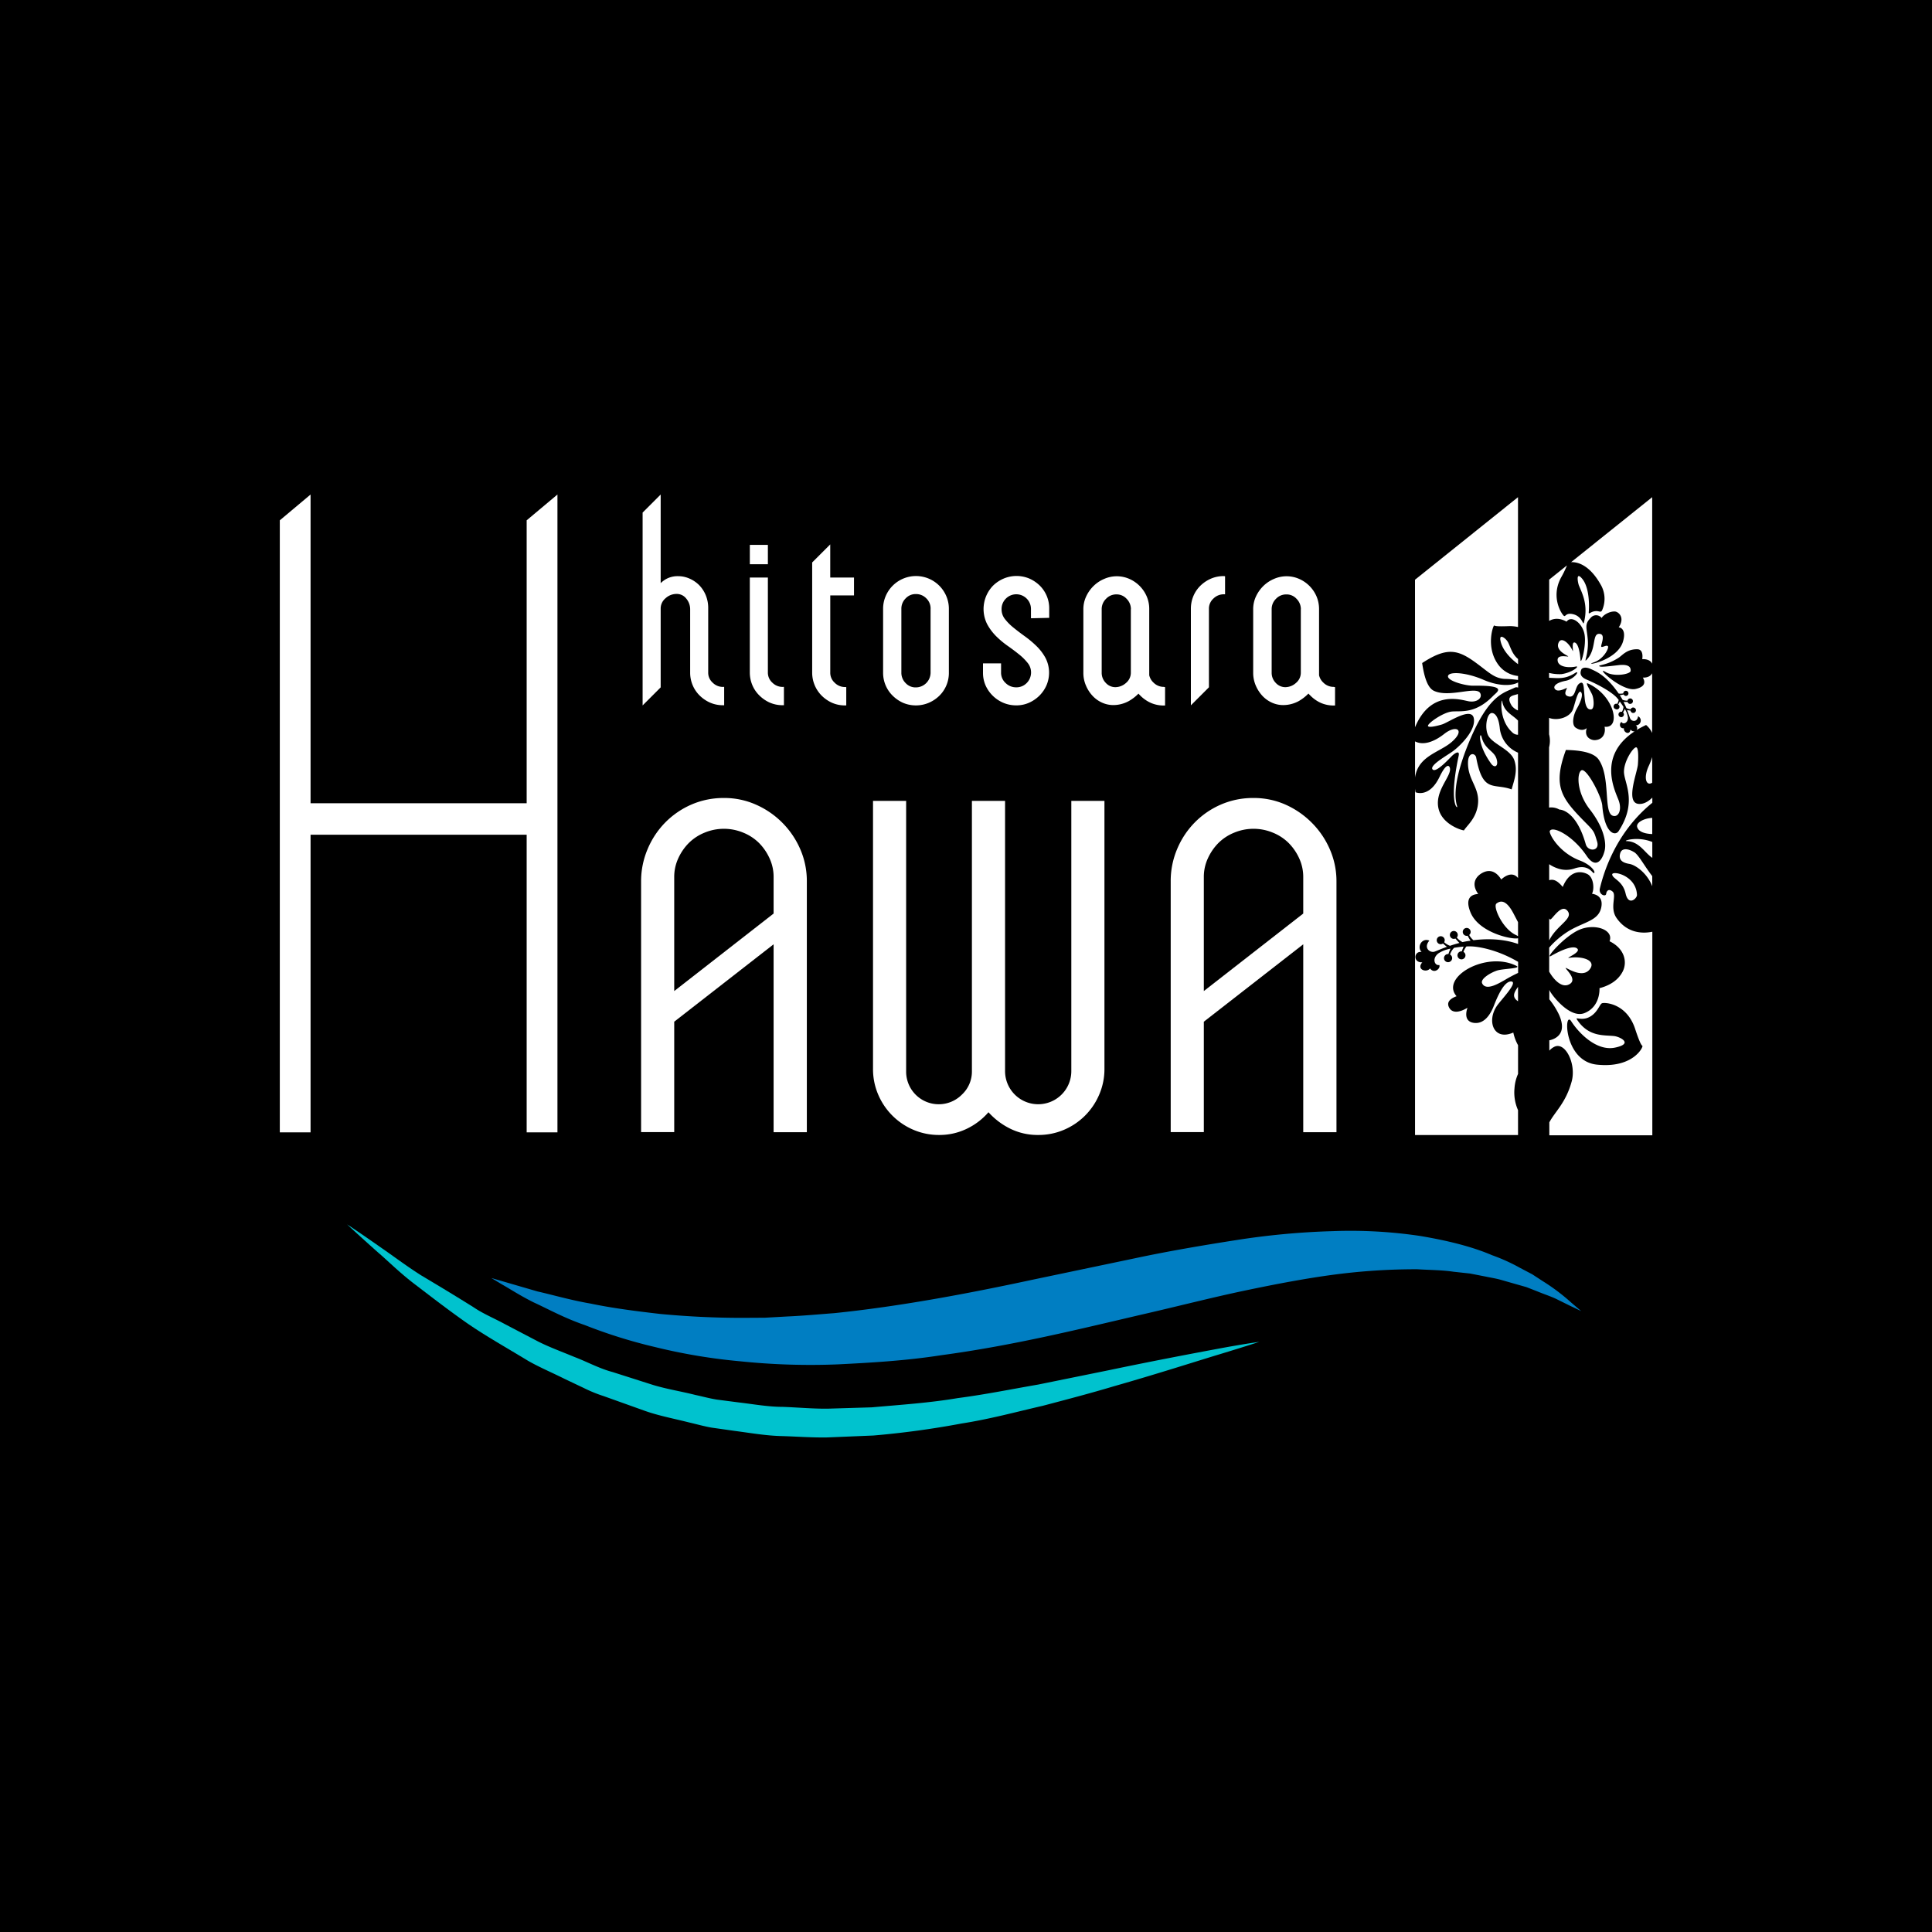 <svg xmlns="http://www.w3.org/2000/svg" viewBox="0 0 748.82 748.82"><defs><style>.cls-1{fill:#fff;}.cls-2{fill:#007ec2;}.cls-3{fill:#00c2ce;}</style></defs><title>アセット 5</title><g id="レイヤー_2" data-name="レイヤー 2"><g id="レイヤー_1-2" data-name="レイヤー 1"><rect width="748.82" height="748.82"/><path class="cls-1" d="M640.37,257.24V192.7l-31.44,25.2c2.31-.16,7.05.91,11.39,8.54a10.9,10.9,0,0,1,.64,10.08c-.54,1.1-1.08.17-2.7.36-1.86.21-2.55,1.51-2.48.43.31-4.18-.1-9.87-2.4-12.81C610.61,221,611.57,226,612,227c1.2,2.93,3.67,7.42,1.92,14.24-.38,1.5-.48-2.18-4-3.13-3-.8-3.06.95-3.71.63s-5.42-7-1.15-14.91a36.49,36.49,0,0,0,2.27-4.69l-6.89,5.52v16c1.66-1,4-1.26,6.75.29,1.83-2.65,6.11.51,6.94,4.85s-1.37,12.15-1.54,10c-.36-4.57-1.29-6.68-2.37-6.79-1.27-.12-.19,4.27-.72,3.14-1.45-3.09-4.6-5.68-5.53-2.75-1,3.24,4.58,5,3.77,5.05s-4.41-.83-4,1.72,4.7,2.68,7,2.18c1.84-.39-1.4,2.41-5.61,2.94a16.89,16.89,0,0,1-4.73-.48v1.9c3.46.07,6.09.69,10.07-1.85,2.15-1.38-.08,2.3-3.59,3-4.38.84-5.16,2.55-3.91,3.48s3.77-.57,4.27-.68-1.68,2.38.34,3.14c3.24,1.23,2.69-3.55,4.53-4.86s1.69,1.34,2,4.61c.15,1.6.27,5.73,2.59,5.4,1.35-.19,1.06-3.78.54-5.35s-3.15-5.32-1.78-4.7c10.33,4.64,13,17.62,6.44,16.77.45,1.88-.13,5-3.72,5.2-1.31.08-4.36-1-3.18-4.67,0,0-1.61,1.66-4.3-.17-1.51-1-1.17-4.5.54-7.51.74-1.31,2.59-4.85,1.6-6.18-1.15-1.53-2.43,4.53-3.16,6.53-1.17,3.2-6,4.63-9.28,3.37v6.35a10.28,10.28,0,0,1,0,5.08V313a6.37,6.37,0,0,1,4,.78s6.37-.18,10.22,13.43c.84,3,5.59,2.82,4.39-1.06s-1-3.82-4.77-7.61c-9.18-9.3-12.45-13.86-7.32-27.86,5.48.1,10.79.9,12.74,3.76,4.64,6.79,1.78,20.39,5.38,21.71,2.19.8,3.69-2.11,2.36-5.85-1.23-3.44-8.6-17.13,6.17-26.84a1.62,1.62,0,0,1-1.6-.74c-.31,2.5-2.86,1.06-2.55-.45-1.92.19-1.83-2.23-.9-2.41.52,1.05,2.59.42,2.43-1.86a8.47,8.47,0,0,0-1.19-3.2,10.83,10.83,0,0,1-.69,1.35,1,1,0,0,1,.29,1.05,1.05,1.05,0,1,1-.72-1.3l0,0a4.57,4.57,0,0,0,.59-1.83.37.37,0,0,1,0-.11c-.45-.74-1-1.45-1.42-2.09a10.66,10.66,0,0,1-.63,1.19,1,1,0,0,1-1,1.77,1,1,0,0,1-.71-1.3,1,1,0,0,1,1.3-.72l.05,0a5.21,5.21,0,0,0,.56-1.53c-.21-.27-.41-.51-.6-.73-1.48-1.71-5.48-4.42-11.91-7.19-3.12-1.34-2.15-3.28-2-3.79s1.3-1.34,3.69-.27,6,2.57,10.82,9.51a4.93,4.93,0,0,0,1.79-.07v-.05a1,1,0,1,1,1.05,1.05,1.07,1.07,0,0,1-.94-.58,10.38,10.38,0,0,1-1.48.29c.15.23.3.45.45.69s.44.73.65,1.1l0,0a4.55,4.55,0,0,0,1.9.32v0a1.06,1.06,0,1,1,.83,1.24,1,1,0,0,1-.8-.75,11.59,11.59,0,0,1-1.57,0c.42.81.78,1.61,1.09,2.36a5,5,0,0,0,1.69.52l0,0a1,1,0,0,1,1.34-.63,1.05,1.05,0,1,1-1.4,1.12,11.9,11.9,0,0,1-1.34-.2c.68,1.73,1.08,3.07,1.26,3.39.55,1,2.65,1.46,3-1a1.85,1.85,0,0,1-.9,3.51,1.31,1.31,0,0,1,.31,1.84A38,38,0,0,1,638,281a8.6,8.6,0,0,1,2.35,3.09V260.94c-.53,1-1.63,1.75-3.6,1.69,1.28,2.18.36,3.72-2.85,4.41-5.35,1.15-16.13-9.25-11.53-6.55,3.35,2,9.57.8,9.65-.44s-.4-2.75-4.76-2.24-6.79.78-7.29.46c-.92-.6,2.42-.16,7.35-3.31,1.48-.94,3.26-3.44,7.36-3.31,2.44.08,1.89,3.54,1.83,3.84C637.54,255.43,639.51,255.55,640.37,257.24Zm-11.31-8.6c-2.28,7.74-16.16,9.71-11.32,8.09,3.89-1.29,6-5.63,5.47-6.26s-2.09.56-2.55.21,1.91-4.78-.65-5c-3.19-.32-1,6.25-5.28,10.26-.8.74,1.08-2.91.68-8-.36-4.57-1.43-5.9,1.06-8.4a2.71,2.71,0,0,1,4.32,0c.53-1.12,3-2.65,5.14-2.53,1.25.06,4.07,2.23,1.46,6.15C628.5,243.19,630.28,244.48,629.06,248.64Zm-54.25,14.77c-6.45-2.77-13-3.22-13.55-1.49-.65,1.93,6.73,3.9,9.75,3.85,13.76-.19,9.2,2.41,7.78,3.87-6.92,7.16-12.49,5.83-16,6.13s-9.87,4.86-9.3,5.68,5.26-.62,5.26-.62c2.23-.51,11.55-7.19,12.48-2.43s-5.61,10.94-8.05,12.72-9.29,5.56-7.92,7.1,6.73-4.55,7.76-5.48,2.81-2,2.34.21c-3.52,16.59-1.05,20.09-.59,19.88s-3.65-5.29,4.66-25.32c7.63-18.42,13.54-18.94,17.53-20.92a1.68,1.68,0,0,1,1.44-.08v-2C585.81,265.94,580.67,266,574.81,263.41Zm-12.28,24.28c5.54-4.72,2-7-2.77-3.23-4.09,3.2-8.17,4.52-11.31,2.89v14C549.62,293,557.89,291.65,562.53,287.69ZM580,294c-1-3.09-4.53-3.48-5.75-8.34-.65-2.62-1.93,2.55,3.72,10.36C579.28,297.82,581,297.06,580,294Zm50.41,32c5,.12,7,4.5,10,6.49v-6.15C634.64,324,628.9,325.93,630.4,326Zm3,4.32c-2.26-1.41-4.82-1.8-5.44.41s.38,3.59,3.52,4.1c2.41.39,6.89,3.53,8.9,8.67v-3.93C637.34,335.64,635.15,331.38,633.39,330.29Zm1.16-9.73c.37,1.33,2,2.54,5.82,2.68V317C637.21,317.16,634.05,318.79,634.55,320.56ZM624.87,339c.24,1.68,4.08,2.36,5.2,7.34s4.44,1.85,4.4.54C634.2,339.13,624.64,337.29,624.87,339Zm15.5-35.61v-9.95a26.81,26.81,0,0,1-1.32,3.41C636.88,301.49,638.06,304.84,640.37,303.37Zm-5.53-7.25s.48-5.89-.55-6.45-5.32,5.79-4.82,10.13,4.95,11.5-2.13,22.33c-1.27,1.94-5.43,1.12-6.32-9.92-.29-3.69-6.14-14.75-8.09-13.66-1.75,1-2,8.39,3.27,15.16s6.57,12.76,5.7,16.14-3.32,7.24-7,1.76c-5.27-7.76-13.06-11.63-14.2-9.59-.52.92,3.37,8.35,11.67,11.5,4.22,1.6,6.11,4.31,5.51,4.82s-1.79-3.55-7.34-1.85a9.92,9.92,0,0,1-7,0,12.88,12.88,0,0,1-3.1-1.56v6.21c1.9-.61,3.48.49,5.26,2.61,2.62-6.42,6.92-6.3,9.52-5s2.74,6.05,1.81,7.62c.42.13,4.55.47,3.61,5.25-1,5.1-6.19,5.55-12.07,8.89a32.9,32.9,0,0,0-8.13,6.76v9.3c1.7,3,4.75,6.37,7.61,5,3.45-1.61-.55-5.26-1.19-6.3s6.16,4.38,9.27.44c2.8-3.56-3-5.27-7.92-4.48-1.83.28,4.42-2,3.22-3.47-1-1.23-4.36-.62-10.24,2.72-2.73,1.55,5-7.6,11-10.16s13.37.05,11.65,4.47c6,2.93,6.9,8.2,5.1,11.73-2.25,4.41-6.86,5.9-9,6.47,0,0,.51,7.17-5.86,9.67-5.55,2.17-12.45-6.76-13.39-8.61-.07-.14-.13-.27-.19-.41v3.66a30.23,30.23,0,0,1,3.73,5.9c3.43,7.6-1.54,9.53-3.73,10v4a6.25,6.25,0,0,1,1.93-1.49c4.27-2.11,8.57,6.65,6.74,13.4-2.26,8.35-6.49,11.72-8.67,15.89v5h39.92V361.13c-4.21.87-9.92.36-13.88-5.35-2.76-4,.19-8.8-1.55-10.24s-2.39.23-2.44.81c-.12,1.47-3,.4-2.47-1.94,1.12-4.71,5.49-21.25,20.34-33.26v-2c-1.57,1.53-3.35,2.58-5.25,2.44C629.7,311.2,634.8,298.9,634.84,296.12Zm-1.07,102.69c1.75,5.3,2.41,6.26,2.81,6.54s-3.47,8.79-17.71,7.26C606,411.23,606.1,391.29,609,395.85c2.64,4.17,9.58,11.68,16.9,10.2,7.5-1.53,1.91-4.25-.31-4.49-3.9-.43-9.85.42-14.34-6.34-1-1.49,2.32,1.12,6-1.83,2.15-1.7,2.8-4.09,3.63-4.52S630.42,388.65,633.77,398.81ZM588.25,388l.12.06v-5.56C587,384.44,585.79,386.29,588.25,388ZM586,273.63a6.26,6.26,0,0,0,2.33,1.73V269C586.48,269.66,583.41,269.58,586,273.63ZM607.51,353c-2.43-2.91-6,3.61-6.69,3.37a.71.71,0,0,1-.37-.46v8.58C603.34,358.54,610.09,356.06,607.51,353Zm-26.24-71.05c-.47-4-1.73-5.48-2.93-5.59-2.15-.2-3.2,6.48-1.21,9.24,2.24,3.1,8.44,5.07,9.81,9.08s0,7.49-1.05,11.28c-7-2.55-11.14,1.6-13.74-12.34-.32-1.72-3-2.29-3.17,1.7-.23,7.28,5,10,3.74,17.22-.89,4.91-4.08,7.37-5.33,9.33-2-.37-7.95-2.63-9.61-7.67-2.41-7.33,5.15-13.42,4.15-16.65-.22-.74-1.23-2.13-4,3.6-4,8.3-9.28,5.91-9.28,5.91-.09-.47-.15-.92-.2-1.36V439.92h39.92v-9.64A16.9,16.9,0,0,1,587,421.8a16.38,16.38,0,0,1,1.38-5.57V405.11a17.22,17.22,0,0,1-1.84-4.91c-7.72,3.41-10.45-4.65-6.2-10.55,1.85-2.54,8.18-9.11,5.37-9.24s-5.43,6.13-6.71,9.41c-1.21,3.1-3.55,7.1-7.61,6.65-4.77-.53-2.6-5.88-2.6-5.88-3.71,2.24-6,1.79-7,.15-1.31-2.16.11-3.63,2.76-4.62-6.45-7.31,11.5-17.68,23.22-11.75,2,1-4.87,1.07-7.21,1.71s-7,3.26-6.09,5.07c1.51,3.11,6.65-.15,8.73-1.29a55.17,55.17,0,0,1,5.2-2.77V372.8c-8.09-4.75-15.53-6-18.67-6-.42,0-.88,0-1.38.05a7.47,7.47,0,0,0-1.14,2.12l.06,0a1.55,1.55,0,1,1-.68-.23,14.61,14.61,0,0,1,.7-1.85c-1.17.1-2.44.25-3.69.47l-.11.11A6.74,6.74,0,0,0,562,370l.07,0a1.58,1.58,0,1,1-.68-.22,15,15,0,0,1,.81-2.09,12.71,12.71,0,0,0-4.69,1.82c-2.68,2.05-1.36,4.94.32,4.49.71,1.21-1.88,3.67-3.56,1.36-1.35,1.81-5.43.4-3-2.38-3.71.23-3.3-4.48-.27-4-2-2,.18-5.66,3-4.41-2.37,2.82.17,4.69,1.82,4.33.53-.12,2.41-1,5-1.92a16.93,16.93,0,0,1-1.53-1.29,1.57,1.57,0,0,1-1.62.09,1.55,1.55,0,1,1,2.1-.62l0,.06a7.39,7.39,0,0,0,2.23,1.36c1.13-.39,2.37-.77,3.66-1.1a17.11,17.11,0,0,1-1.54-1.72,1.53,1.53,0,1,1,.57-.45l-.06.05a6.74,6.74,0,0,0,2.21,1.78l.08,0c.61-.14,1.23-.26,1.85-.36l1.2-.18a16,16,0,0,1-1.13-1.92,1.53,1.53,0,1,1,.64-.33l-.06,0a6.91,6.91,0,0,0,1.67,2.06c7.74-.94,13.4.09,17.3,1.46v-2.21c-2.52.6-15.29-2.23-18.45-10.06-1.81-4.48-.69-6.87,3-7.1-2.87-4-.92-6.82,1.62-8.19,3.93-2.1,6.36,1,7.3,2.58.31-.32,3.66-3.49,6.19-.93.12.12.21.24.32.36V291.73A11.65,11.65,0,0,1,581.27,281.93Zm-32.82-.07c6.16-14.75,17.95-10.55,20.85-10.06,3.16.54,5.34-1.3,4.44-3.11-1.46-3-12.08,1.92-18.06-1-2.52-1.26-3.76-5.86-4.47-10.72,10.69-7,14.73-4.87,23.24,1.71,3.47,2.68,5.29,4.14,8.56,4.43a44.84,44.84,0,0,1,5.36.41V262a10.87,10.87,0,0,1-8-4.87c-4.55-6.81-1.55-14.91-1.24-14.7s1.2.43,5.56.26a13.89,13.89,0,0,1,3.67.34V192.7l-39.92,32Zm33.78-10.15c-.25-1.65-1.56,7.07,3.78,12a3.13,3.13,0,0,0,2.36,1.05v-5.47C586.39,277.11,582.87,276,582.23,271.71Zm2.3-22.72c-.78-1.56-3.43-3.53-3-.92.59,3.59,3.69,7,6.85,9.33v-2C586.06,253.49,585.49,250.89,584.53,249ZM580,350.21c-1.44,1.11,2.26,9.67,7.43,12.13a6.54,6.54,0,0,1,.94.53v-5.45c-.52-1-1.08-2.06-1.71-3.27C583.68,348.42,581.42,349.11,580,350.21Z"/><path class="cls-1" d="M331,230.77v-6.93h-9.21V211l-7,7v42.68a12.6,12.6,0,0,0,3.74,9,13.67,13.67,0,0,0,4,2.73,12.35,12.35,0,0,0,5,1H328v-7.12h-.47a5.56,5.56,0,0,1-4-1.66,5.17,5.17,0,0,1-1.73-3.93V230.77Z"/><rect class="cls-1" x="290.63" y="211.19" width="6.99" height="7.5"/><path class="cls-1" d="M303.39,266.24a5.6,5.6,0,0,1-4.05-1.66,5.2,5.2,0,0,1-1.72-3.93V223.84h-7v36.83a12.67,12.67,0,0,0,1,4.93,12.28,12.28,0,0,0,2.75,4,13.58,13.58,0,0,0,4,2.73,12.43,12.43,0,0,0,5,1h.47v-7.12Z"/><path class="cls-1" d="M474.32,223.29a12.42,12.42,0,0,0-5,1,13.62,13.62,0,0,0-4,2.67,12.28,12.28,0,0,0-2.75,4,12.67,12.67,0,0,0-1,4.93v37.49l7-7V235.92A5.2,5.2,0,0,1,470.3,232a5.68,5.68,0,0,1,4.05-1.66h.47v-7Z"/><path class="cls-1" d="M280.21,266.24a5.57,5.57,0,0,1-4-1.66,5.16,5.16,0,0,1-1.72-3.93V235.92a13.1,13.1,0,0,0-.89-5.07,12.34,12.34,0,0,0-2.5-3.94,12,12,0,0,0-3.71-2.59,10.78,10.78,0,0,0-4.51-1,9.25,9.25,0,0,0-4.9,1.22,10.5,10.5,0,0,0-1.91,1.48V191.67l-7,7v74.75l7-7V235.92a5.16,5.16,0,0,1,1.9-4.06,6.29,6.29,0,0,1,4.24-1.66,4.64,4.64,0,0,1,3.76,1.79,6.45,6.45,0,0,1,1.53,4.26V260.7a12.33,12.33,0,0,0,1,4.94,12.17,12.17,0,0,0,2.74,4,13.66,13.66,0,0,0,4,2.7,12.38,12.38,0,0,0,5,1h.44v-7.12Z"/><path class="cls-1" d="M360.68,235.92v24.75a5.74,5.74,0,0,1-5.73,5.76h0a5.2,5.2,0,0,1-3.92-1.66,5.59,5.59,0,0,1-1.67-4.08V235.92a5.57,5.57,0,0,1,1.67-4,5.25,5.25,0,0,1,3.92-1.67,5.54,5.54,0,0,1,4.08,1.67h0a5.42,5.42,0,0,1,1.66,4m6.08-4.88a12.76,12.76,0,0,0-23.49,0,12.39,12.39,0,0,0-1,4.88v24.76a12.39,12.39,0,0,0,3.75,9,13.71,13.71,0,0,0,4,2.73,12.83,12.83,0,0,0,9.92,0,13.36,13.36,0,0,0,4.07-2.69,12.35,12.35,0,0,0,3.75-9V235.92a12.39,12.39,0,0,0-1-4.88"/><path class="cls-1" d="M406.66,239.47v-3.55a12.35,12.35,0,0,0-3.71-9,13.64,13.64,0,0,0-4-2.68,12.83,12.83,0,0,0-9.92,0,13.36,13.36,0,0,0-4.07,2.69,13,13,0,0,0-2.34,15,20.12,20.12,0,0,0,3.46,4.64,34.21,34.21,0,0,0,4.53,3.79c1.58,1.11,3.07,2.23,4.43,3.33a21,21,0,0,1,3.33,3.33,5.82,5.82,0,0,1-.44,7.72,5.53,5.53,0,0,1-4.08,1.66,5.75,5.75,0,0,1-4.08-1.66,5.37,5.37,0,0,1-1.77-4.08v-3.54h-7v3.55a12.08,12.08,0,0,0,1,5,13.19,13.19,0,0,0,2.79,4,13.32,13.32,0,0,0,4.07,2.72,12.73,12.73,0,0,0,5,1,12,12,0,0,0,4.94-1,13.55,13.55,0,0,0,4.08-2.78,13.1,13.1,0,0,0,2.73-4,12.45,12.45,0,0,0-.4-10.63,19.4,19.4,0,0,0-3.48-4.57,38.93,38.93,0,0,0-4.52-3.79c-1.6-1.15-3.09-2.29-4.43-3.38a20,20,0,0,1-3.33-3.37,6,6,0,0,1-1.25-3.7,5.66,5.66,0,0,1,1.67-4.16,5.69,5.69,0,0,1,9.72,4.08v3.54Z"/><path class="cls-1" d="M504.18,236.11v24.57a5.1,5.1,0,0,1-1.86,4,6.22,6.22,0,0,1-4.16,1.66,5,5,0,0,1-3.69-1.66,5.53,5.53,0,0,1-1.59-4V236.11a5.55,5.55,0,0,1,1.66-4,5.4,5.4,0,0,1,4.07-1.72,5.16,5.16,0,0,1,3.93,1.72,5.65,5.65,0,0,1,1.66,4m12.71,30.12a5.59,5.59,0,0,1-4-1.66h0a5.55,5.55,0,0,1-1.66-2.86V236.11a12.6,12.6,0,0,0-1-5,13,13,0,0,0-6.77-6.76,12.12,12.12,0,0,0-9.63,0,13.37,13.37,0,0,0-4.16,2.74,13.83,13.83,0,0,0-2.88,4.06,11.6,11.6,0,0,0-1.09,5v24.56a12.42,12.42,0,0,0,1,5,13.92,13.92,0,0,0,2.58,4,11.66,11.66,0,0,0,3.7,2.64,10.63,10.63,0,0,0,4.51.93,12.61,12.61,0,0,0,5.82-1.52,17.29,17.29,0,0,0,3.81-2.95,9.78,9.78,0,0,0,.83.87,13.47,13.47,0,0,0,4,2.77,12.42,12.42,0,0,0,5,1h.48v-7.12Z"/><path class="cls-1" d="M438.3,236.11v24.57a5.13,5.13,0,0,1-1.85,4,6.26,6.26,0,0,1-4.16,1.66,5,5,0,0,1-3.7-1.66,5.53,5.53,0,0,1-1.59-4V236.11a5.56,5.56,0,0,1,1.67-4,5.41,5.41,0,0,1,4.07-1.73,5.2,5.2,0,0,1,3.93,1.72,5.67,5.67,0,0,1,1.66,4m12.76,30.13a5.6,5.6,0,0,1-4-1.66h0a5.55,5.55,0,0,1-1.66-2.86V236.11a12.26,12.26,0,0,0-1-5,13,13,0,0,0-6.76-6.76,12.12,12.12,0,0,0-9.63,0,13.14,13.14,0,0,0-4.16,2.74,13.65,13.65,0,0,0-2.88,4.06,11.61,11.61,0,0,0-1.1,5v24.56a12.26,12.26,0,0,0,1,5,13.51,13.51,0,0,0,2.58,4,11.44,11.44,0,0,0,3.7,2.64,10.67,10.67,0,0,0,4.45.93,12.61,12.61,0,0,0,5.82-1.52,16.93,16.93,0,0,0,3.81-2.92,11.51,11.51,0,0,0,.83.88,13.75,13.75,0,0,0,4,2.73,12.42,12.42,0,0,0,5,1h.48v-7.12Z"/><path class="cls-1" d="M299.84,366l-38.52,30v42.78H248.48V341.59A31.76,31.76,0,0,1,251,329.12a32.69,32.69,0,0,1,6.78-10.27,32.26,32.26,0,0,1,10.18-7,31.31,31.31,0,0,1,12.66-2.56A30.16,30.16,0,0,1,293,311.87a33.3,33.3,0,0,1,17.16,17.25,30.79,30.79,0,0,1,2.56,12.47v97.23H299.84Zm0-11.92V339.94a17.1,17.1,0,0,0-1.56-7.24,20.46,20.46,0,0,0-4.12-6,18.61,18.61,0,0,0-6.15-4,19.51,19.51,0,0,0-14.86,0,18.56,18.56,0,0,0-6.14,4,20.3,20.3,0,0,0-4.13,6,17.1,17.1,0,0,0-1.56,7.24v44.18Z"/><path class="cls-1" d="M426.05,424.23a25.69,25.69,0,0,1-13.67,13.67,25,25,0,0,1-10,2,24,24,0,0,1-10.73-2.39,28.07,28.07,0,0,1-8.53-6.42,25.9,25.9,0,0,1-8.44,6.42,24.21,24.21,0,0,1-10.64,2.39,25.06,25.06,0,0,1-10-2,25.78,25.78,0,0,1-13.67-13.67,25,25,0,0,1-2-10V310.41h12.84V415.15a12.64,12.64,0,0,0,21.64,9.08,12.2,12.2,0,0,0,3.85-9.08V310.41h12.85V415.15a12.84,12.84,0,1,0,25.68,0V310.41h12.84V414.24A24.88,24.88,0,0,1,426.05,424.23Z"/><path class="cls-1" d="M505.12,366l-38.53,30v42.78H453.75V341.59a31.76,31.76,0,0,1,2.48-12.47A32.55,32.55,0,0,1,463,318.85a32,32,0,0,1,10.18-7,31.23,31.23,0,0,1,12.65-2.56,30.21,30.21,0,0,1,12.39,2.56,33.68,33.68,0,0,1,10.18,7,33.21,33.21,0,0,1,7,10.27A30.8,30.8,0,0,1,518,341.59v97.23H505.12Zm0-11.92V339.94a17.1,17.1,0,0,0-1.56-7.24,20.49,20.49,0,0,0-4.13-6,18.51,18.51,0,0,0-6.15-4,19.49,19.49,0,0,0-14.85,0,18.51,18.51,0,0,0-6.15,4,20.49,20.49,0,0,0-4.13,6,17.1,17.1,0,0,0-1.56,7.24v44.18Z"/><path class="cls-1" d="M204.13,438.89V323.53H120.37V438.89H108.45V201.67l11.92-10V311.32h83.76V201.67l11.93-10V438.89Z"/><path class="cls-2" d="M612.86,508.17l-4.43-2.12-5.29-2.61c-2.09-1-4.6-1.8-7.28-2.91l-4.24-1.66-4.86-1.38L581.55,496c-1.8-.5-3.74-.79-5.7-1.21l-6.05-1.18-6.51-.71c-4.39-.66-9.14-.65-14-.95a242.6,242.6,0,0,0-31.59,2c-11.21,1.46-23,3.7-35.2,6.26S457.7,506,444.74,509s-26.16,6.2-39.55,9.07-26.92,5.39-40.42,7.2c-13.44,2.1-26.94,2.89-40,3.54a264.48,264.48,0,0,1-37.69-1.17,221.47,221.47,0,0,1-33.31-5.57,195.94,195.94,0,0,1-27.11-8.49c-8-2.73-14.45-6.35-19.9-8.83-5.37-2.69-9.34-5.33-12.13-6.88l-4.2-2.53,17.95,5.22c5.8,1.3,12.63,3.33,20.68,4.72,8,1.68,17.07,2.87,26.92,4,9.89.93,20.6,1.52,31.93,1.5l8.6-.05,8.81-.49c5.93-.26,12-.82,18.15-1.29,24.64-2.53,50.74-7.35,77-13L440,487.67c13.09-2.79,26.22-5,39-7a293.73,293.73,0,0,1,37.42-3.49,183.29,183.29,0,0,1,34,1.86c10.47,1.76,20,4.08,27.88,7.46a71.58,71.58,0,0,1,10.9,4.94l4.68,2.46,4.08,2.66A78,78,0,0,1,609.14,505Z"/><path class="cls-3" d="M488.09,520.09s-5.61,1.85-15.49,4.84-23.87,7.52-40.91,12.38c-8.47,2.54-17.77,5-27.6,7.58-9.93,2.27-20.31,5.12-31.36,6.84a344,344,0,0,1-34.21,4.66l-17.84.74c-6,.11-12-.37-18-.53s-12-1.23-17.93-2l-8.9-1.26c-2.94-.51-5.81-1.33-8.7-2-5.75-1.46-11.56-2.54-17-4.44l-16.16-5.78a54.81,54.81,0,0,1-7.74-3.16l-7.41-3.52c-4.83-2.42-9.71-4.47-14.15-7-8.77-5.34-17.25-10.07-24.53-15.21s-13.74-10.17-19.48-14.54-10.2-8.87-14.13-12.23c-7.73-6.87-12-10.9-12-10.9s5,3.28,13.39,9.18c4.25,2.91,9.21,6.7,15.24,10.54,6.15,3.67,13.06,7.81,20.47,12.46,3.62,2.47,7.88,4.2,12,6.45l12.9,6.75c4.44,2.25,9.29,4,14.08,6,4.89,1.84,9.59,4.47,14.84,5.86l15.68,5c5.32,1.61,10.89,2.48,16.38,3.87,2.76.59,5.51,1.35,8.32,1.8l8.5,1.1c5.69.66,11.35,1.72,17.13,1.72,5.75.21,11.49.75,17.23.7l17.15-.52c11.34-1,22.56-1.75,33.35-3.58,10.81-1.41,21.22-3.54,31.13-5.24L430.14,531c17.27-3.61,31.83-6.35,41.95-8.24S488.09,520.09,488.09,520.09Z"/></g></g></svg>